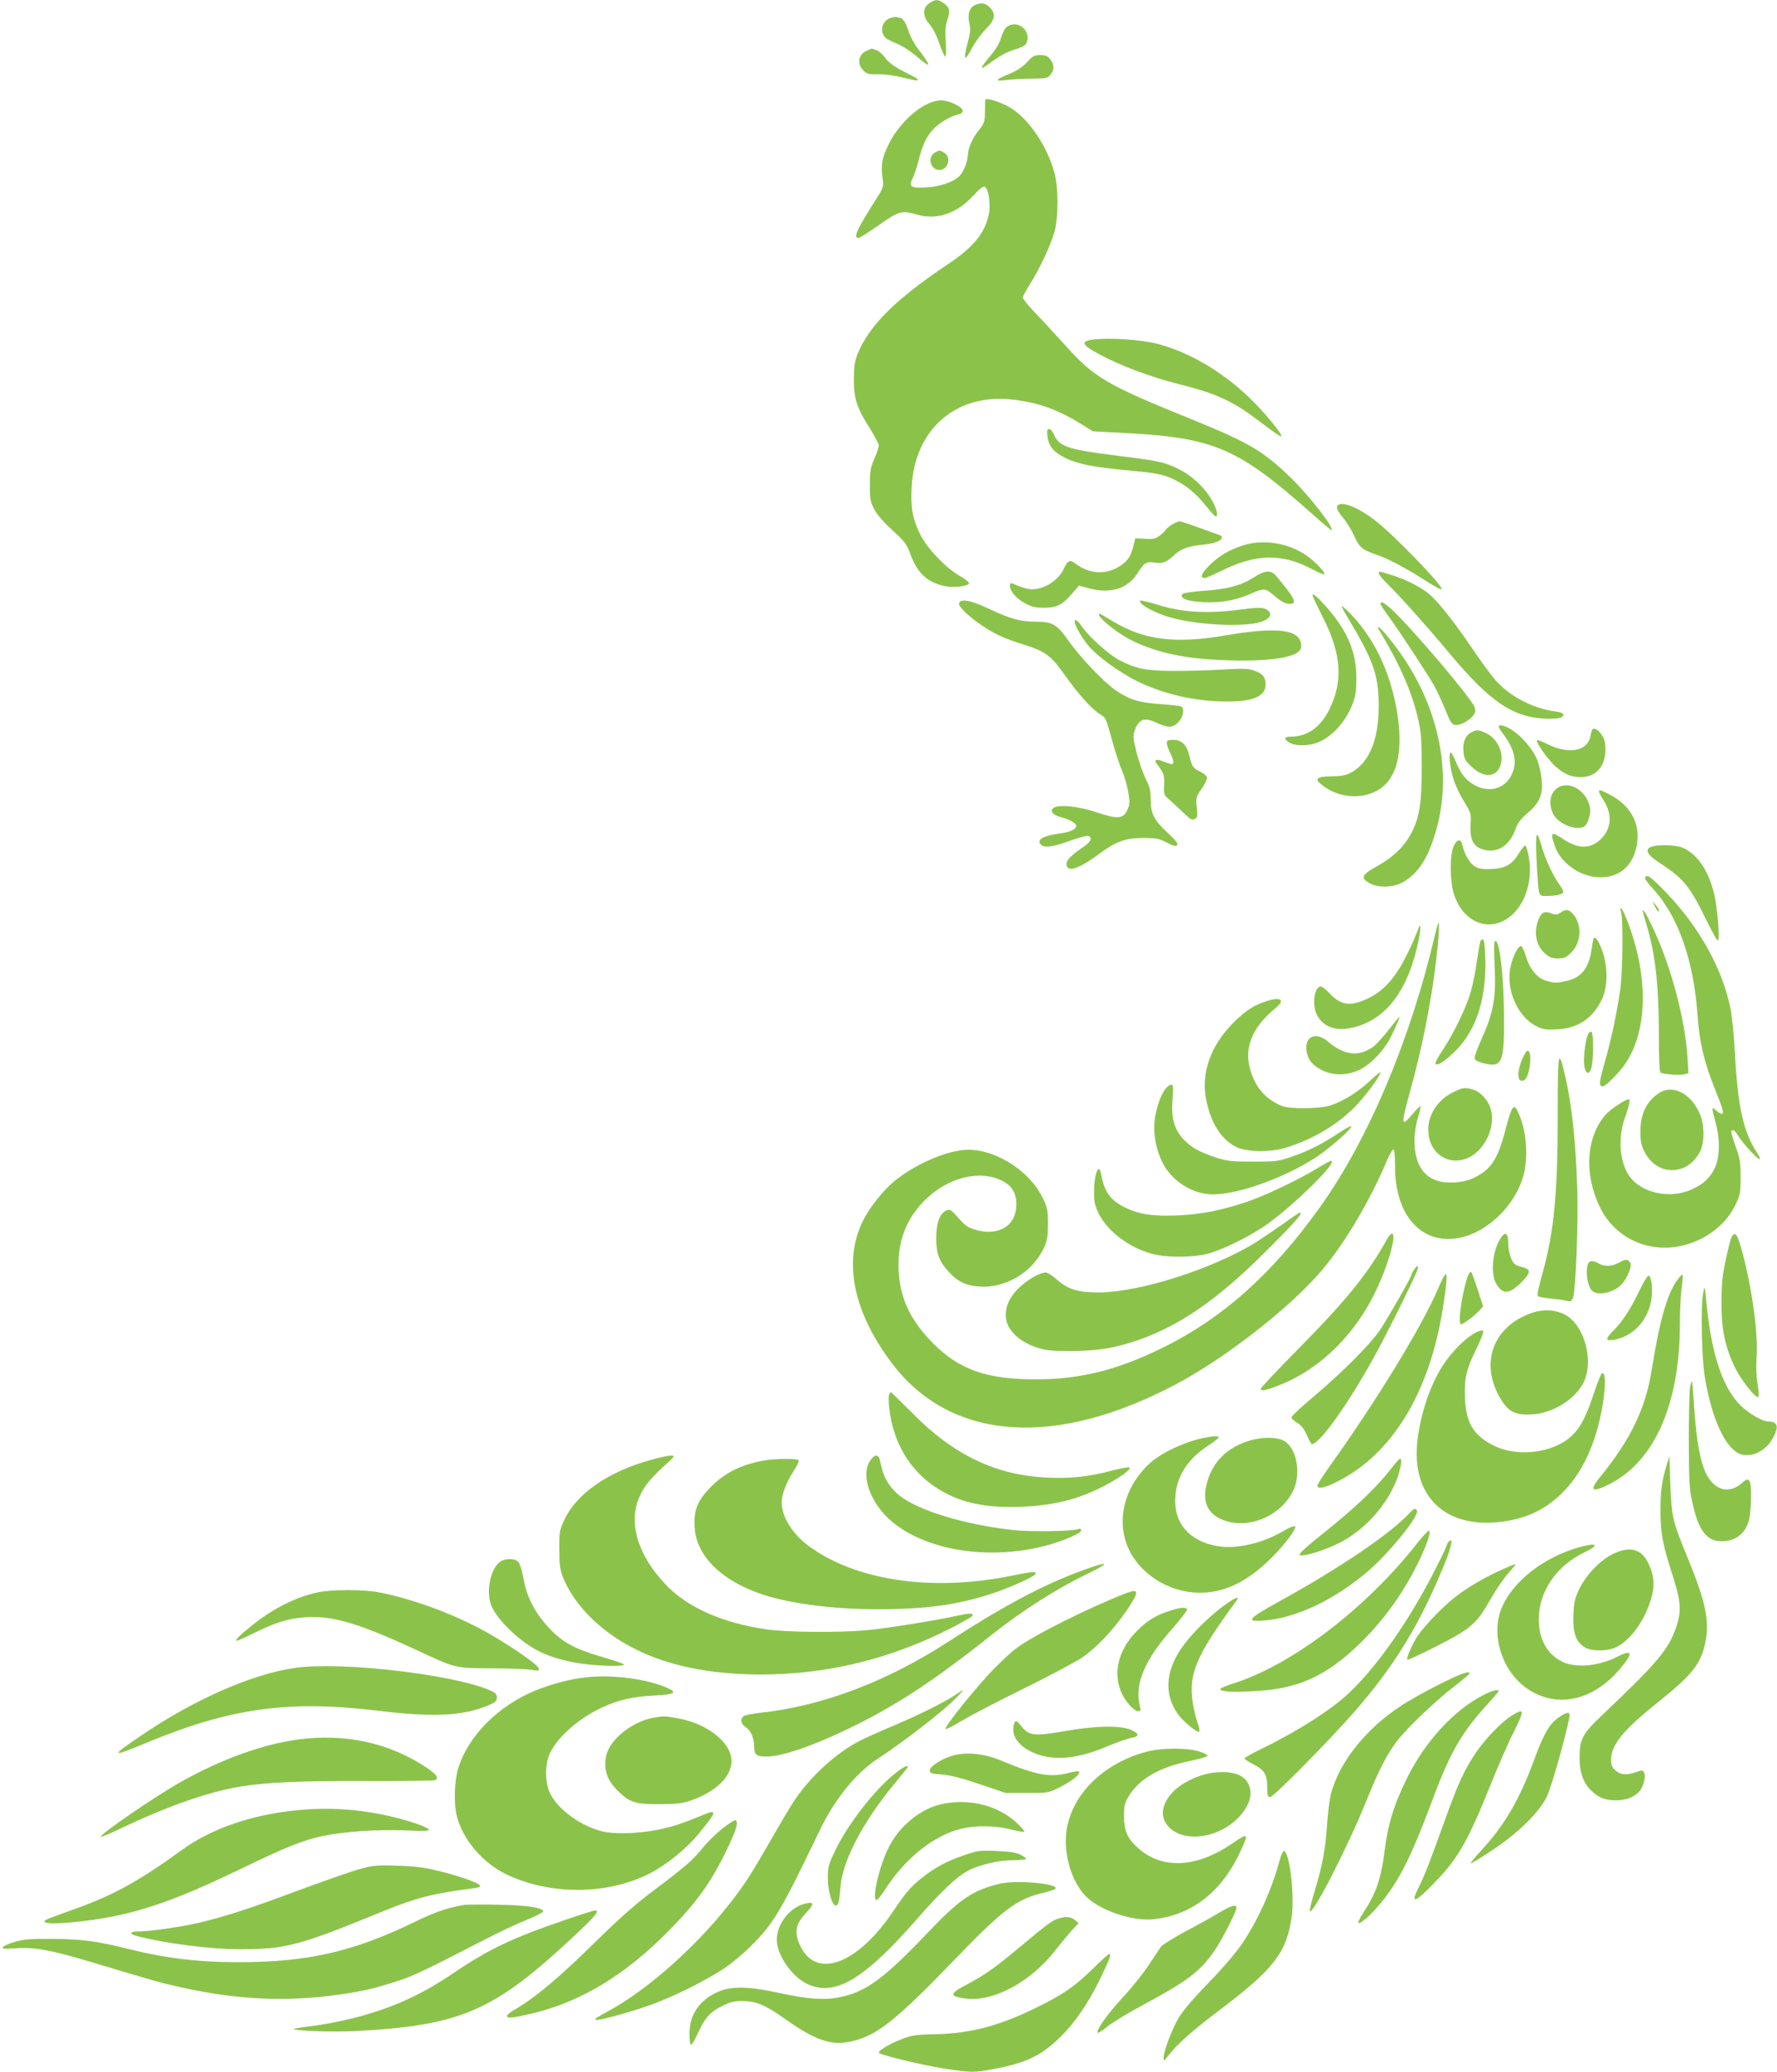 <?xml version="1.0" standalone="no"?>
<!DOCTYPE svg PUBLIC "-//W3C//DTD SVG 20010904//EN"
 "http://www.w3.org/TR/2001/REC-SVG-20010904/DTD/svg10.dtd">
<svg version="1.0" xmlns="http://www.w3.org/2000/svg"
 width="1098pt" height="1280pt" viewBox="0 0 1098 1280"
 preserveAspectRatio="xMidYMid meet">
<g transform="translate(0,1280) scale(0.1,-0.1)"
fill="#8bc34a" stroke="none">
<path d="M5755 12788 c-56 -30 -60 -82 -10 -140 21 -25 44 -71 60 -119 15 -44
31 -79 36 -79 5 0 6 38 3 88 -5 69 -3 100 10 140 19 57 14 78 -28 106 -29 19
-43 20 -71 4z"/>
<path d="M6023 12768 c-33 -16 -46 -56 -34 -110 9 -37 7 -60 -10 -123 -28
-109 -20 -120 26 -34 22 41 61 95 88 121 56 55 62 94 22 133 -25 26 -56 31
-92 13z"/>
<path d="M5493 12685 c-55 -24 -57 -106 -3 -131 14 -7 45 -21 70 -32 25 -11
72 -43 105 -71 93 -80 94 -66 4 52 -22 29 -46 76 -55 104 -15 51 -36 83 -54
83 -5 0 -14 2 -22 5 -7 2 -27 -2 -45 -10z"/>
<path d="M6222 12635 c-12 -9 -28 -38 -37 -69 -10 -35 -33 -73 -70 -116 -58
-69 -63 -87 -14 -51 78 58 118 80 172 96 33 9 61 24 67 35 40 74 -49 153 -118
105z"/>
<path d="M5354 12486 c-51 -22 -60 -81 -19 -122 21 -21 32 -24 92 -23 42 1
100 -7 152 -20 46 -12 86 -20 89 -17 7 8 8 7 -87 56 -59 31 -91 55 -110 81
-14 21 -39 43 -55 49 -16 5 -29 10 -30 10 -1 -1 -15 -7 -32 -14z"/>
<path d="M6346 12416 c-27 -29 -63 -53 -106 -71 -93 -38 -99 -49 -20 -39 36 4
107 8 158 8 86 1 95 3 113 25 25 30 24 62 -2 95 -16 20 -29 26 -61 26 -36 0
-47 -6 -82 -44z"/>
<path d="M6088 12183 c-1 -4 -2 -38 -2 -74 -1 -60 -4 -71 -34 -108 -43 -53
-71 -117 -72 -161 -1 -41 -29 -108 -56 -132 -39 -34 -116 -60 -195 -65 -101
-7 -117 3 -90 55 10 21 26 69 36 107 24 98 50 154 93 198 38 40 105 79 155 91
19 5 27 12 25 24 -4 24 -85 62 -133 62 -103 0 -252 -125 -324 -271 -43 -88
-49 -127 -37 -214 7 -49 6 -53 -50 -140 -110 -174 -133 -225 -100 -225 7 0 65
36 127 80 126 88 140 92 237 64 121 -35 247 8 347 119 35 38 59 57 69 54 23
-9 38 -103 27 -164 -23 -121 -92 -206 -251 -313 -328 -219 -492 -383 -562
-559 -17 -45 -22 -76 -22 -156 0 -119 18 -175 101 -304 29 -47 53 -93 53 -103
0 -10 -12 -47 -27 -81 -24 -54 -28 -75 -28 -162 0 -89 3 -105 27 -151 16 -31
60 -82 113 -130 76 -70 88 -86 110 -146 42 -117 104 -175 211 -198 56 -12 145
-2 151 17 2 6 -22 26 -54 44 -87 49 -202 169 -246 256 -48 98 -61 165 -54 293
18 362 279 585 631 541 163 -20 280 -64 434 -161 l54 -34 223 -12 c526 -29
679 -96 1120 -487 71 -64 131 -114 133 -112 16 16 -139 214 -254 326 -167 161
-258 215 -584 348 -563 228 -626 265 -816 477 -59 65 -140 153 -181 195 -40
42 -73 83 -73 91 0 7 21 47 47 88 62 99 127 240 149 320 24 87 24 270 0 360
-48 180 -177 361 -299 419 -68 32 -126 47 -129 34z"/>
<path d="M5772 11854 c-43 -30 -20 -104 32 -104 52 0 76 75 34 104 -12 9 -27
16 -33 16 -6 0 -21 -7 -33 -16z"/>
<path d="M6750 10702 c-75 -11 -65 -33 42 -90 134 -72 307 -137 482 -182 257
-65 344 -106 534 -252 57 -44 106 -77 109 -74 11 11 -108 155 -202 244 -166
159 -372 279 -563 328 -102 27 -309 40 -402 26z"/>
<path d="M6472 10106 c7 -62 39 -100 111 -135 79 -38 171 -56 382 -76 187 -17
226 -25 300 -62 69 -35 127 -84 188 -159 28 -35 54 -64 59 -64 18 0 6 50 -27
106 -47 79 -125 150 -209 190 -85 41 -113 47 -402 83 -282 36 -332 54 -364
132 -7 16 -19 29 -28 29 -11 0 -14 -9 -10 -44z"/>
<path d="M8273 9683 c-22 -9 -14 -34 27 -83 22 -26 53 -77 69 -113 32 -71 47
-83 149 -118 64 -22 183 -86 302 -163 47 -30 87 -51 88 -45 8 22 -306 346
-416 428 -96 73 -183 110 -219 94z"/>
<path d="M7243 9561 c-17 -11 -35 -26 -40 -33 -4 -8 -21 -24 -38 -37 -25 -19
-39 -22 -90 -19 l-60 3 -12 -48 c-15 -62 -34 -91 -81 -122 -88 -58 -193 -52
-280 16 -31 24 -46 16 -68 -32 -32 -73 -121 -130 -200 -129 -26 1 -61 11 -116
35 -14 5 -18 2 -18 -11 0 -35 37 -79 91 -109 44 -24 66 -29 119 -29 80 0 113
17 172 85 l45 52 66 -18 c126 -34 234 -1 292 89 46 72 56 79 108 71 50 -8 76
2 122 46 42 39 88 56 175 64 73 7 120 25 120 46 0 5 -6 11 -12 13 -7 2 -63 23
-125 45 -62 23 -118 41 -125 41 -7 0 -27 -9 -45 -19z"/>
<path d="M7679 9431 c-84 -27 -151 -67 -209 -126 -49 -50 -57 -75 -25 -75 7 0
53 20 102 44 207 104 372 109 551 15 41 -22 79 -38 84 -37 15 5 -59 84 -115
121 -113 75 -264 98 -388 58z"/>
<path d="M7750 9235 c-80 -51 -165 -74 -308 -84 -68 -5 -128 -13 -134 -19 -29
-29 42 -52 166 -52 96 0 172 16 260 55 73 32 85 32 132 -8 48 -42 76 -57 104
-57 48 0 31 35 -85 173 -32 37 -69 35 -135 -8z"/>
<path d="M8520 9257 c0 -7 27 -39 61 -72 76 -75 243 -262 379 -425 240 -287
382 -386 572 -398 87 -5 128 2 128 23 0 9 -16 16 -47 20 -148 20 -293 98 -383
206 -27 33 -90 119 -139 192 -111 163 -209 286 -264 331 -54 43 -143 88 -231
115 -80 25 -76 24 -76 8z"/>
<path d="M8110 9122 c0 -5 29 -66 64 -135 116 -228 127 -397 37 -575 -53 -105
-135 -162 -233 -162 -44 0 -49 -13 -12 -36 36 -24 127 -23 184 3 91 41 169
131 210 242 16 42 21 78 21 152 0 159 -52 286 -179 433 -60 68 -92 96 -92 78z"/>
<path d="M7045 9090 c-11 -18 65 -64 161 -96 139 -46 404 -68 549 -44 92 15
125 65 58 91 -20 7 -61 6 -155 -7 -195 -25 -351 -17 -496 28 -62 19 -115 32
-117 28z"/>
<path d="M5926 9075 c-11 -30 142 -153 256 -204 34 -16 101 -40 148 -54 127
-39 166 -68 251 -189 80 -114 165 -208 215 -239 38 -23 36 -20 79 -174 18 -66
45 -147 60 -180 14 -33 31 -92 37 -131 10 -63 9 -75 -8 -110 -26 -53 -59 -55
-196 -9 -106 35 -223 47 -256 26 -29 -18 -8 -46 42 -58 51 -13 96 -37 96 -53
0 -20 -33 -38 -82 -45 -118 -15 -164 -39 -138 -70 20 -24 71 -18 179 21 55 20
108 34 116 30 26 -10 16 -35 -26 -64 -76 -51 -109 -83 -109 -107 0 -57 73 -35
202 61 104 77 162 98 273 98 79 0 96 -3 144 -28 39 -20 56 -25 64 -17 9 9 -8
30 -60 79 -84 78 -103 117 -103 206 0 53 -6 77 -31 126 -16 33 -42 105 -56
161 -24 97 -24 102 -9 144 25 64 58 75 132 41 73 -33 99 -33 135 3 30 31 40
83 18 97 -6 4 -64 10 -129 15 -131 9 -187 26 -272 82 -73 49 -219 201 -294
307 -73 104 -100 120 -204 120 -96 0 -156 17 -288 79 -112 53 -174 65 -186 36z"/>
<path d="M8530 9070 c0 -6 25 -43 55 -84 64 -88 232 -343 278 -424 17 -31 48
-97 68 -147 32 -79 39 -90 63 -93 30 -4 90 30 112 63 11 16 12 29 5 48 -22 57
-379 478 -509 600 -50 46 -72 57 -72 37z"/>
<path d="M8290 9056 c0 -4 15 -34 34 -65 151 -250 187 -344 194 -500 10 -239
-49 -399 -172 -464 -31 -16 -60 -22 -121 -22 -97 -2 -108 -17 -44 -63 85 -63
206 -78 302 -38 139 57 190 219 153 475 -37 250 -136 465 -284 622 -34 35 -61
60 -62 55z"/>
<path d="M6790 9002 c0 -15 75 -80 139 -121 128 -82 305 -134 508 -151 316
-25 557 -3 595 54 17 25 8 65 -21 89 -52 43 -198 44 -441 2 -308 -53 -500 -29
-693 87 -86 52 -87 52 -87 40z"/>
<path d="M6640 8960 c0 -24 54 -115 93 -158 61 -66 184 -154 288 -207 164 -81
355 -126 548 -128 174 -2 251 31 251 106 0 44 -16 64 -65 83 -41 15 -64 16
-208 8 -89 -5 -227 -9 -307 -8 -162 1 -223 14 -325 67 -65 35 -186 143 -230
207 -27 39 -45 51 -45 30z"/>
<path d="M8530 8894 c125 -210 193 -366 233 -538 18 -77 21 -122 22 -286 0
-228 -13 -313 -61 -409 -43 -86 -112 -154 -216 -212 -94 -52 -103 -71 -48
-103 54 -32 151 -29 211 6 95 56 154 149 203 320 111 386 -1 836 -297 1193
-58 71 -80 84 -47 29z"/>
<path d="M9260 8312 c0 -4 12 -24 26 -43 76 -101 92 -180 52 -259 -44 -85
-141 -109 -231 -57 -53 31 -81 68 -113 146 -13 31 -27 55 -31 53 -13 -5 -4
-93 17 -162 11 -36 40 -99 66 -140 43 -71 45 -78 41 -135 -7 -104 17 -149 88
-165 80 -18 152 28 186 121 17 46 33 69 77 106 75 64 97 114 88 205 -3 37 -15
92 -27 122 -23 63 -94 147 -158 188 -43 27 -81 36 -81 20z"/>
<path d="M9836 8288 c-2 -7 -7 -25 -10 -39 -20 -91 -136 -110 -267 -44 -28 14
-55 25 -61 23 -15 -5 68 -123 115 -164 55 -47 95 -64 155 -64 93 0 152 66 152
171 0 42 -6 65 -23 90 -24 36 -54 49 -61 27z"/>
<path d="M9089 8275 c-36 -19 -53 -65 -46 -122 4 -40 12 -54 50 -89 78 -75
159 -66 181 18 19 75 -27 164 -101 194 -40 17 -51 17 -84 -1z"/>
<path d="M7210 8210 c0 -12 9 -38 20 -60 22 -43 26 -70 10 -70 -5 0 -28 7 -50
16 -42 17 -61 13 -45 -10 48 -65 50 -71 48 -133 -3 -60 -1 -64 30 -90 17 -16
56 -51 86 -80 45 -44 57 -51 73 -42 17 9 19 18 13 72 -7 60 -5 64 30 115 20
29 35 61 33 70 -2 9 -19 24 -39 34 -46 21 -54 33 -69 95 -16 71 -47 103 -100
103 -34 0 -40 -3 -40 -20z"/>
<path d="M9609 7921 c-34 -35 -39 -91 -13 -147 31 -65 154 -112 198 -75 21 18
38 84 30 118 -27 113 -147 171 -215 104z"/>
<path d="M9880 7910 c0 -5 13 -30 30 -56 56 -89 46 -180 -26 -244 -62 -54
-133 -53 -220 4 -80 53 -87 48 -58 -37 35 -103 145 -185 261 -195 119 -9 206
51 239 164 42 146 -18 274 -165 349 -56 28 -61 29 -61 15z"/>
<path d="M9494 7495 c4 -88 10 -176 14 -195 8 -34 10 -35 53 -34 56 0 99 11
99 25 0 6 -14 31 -31 55 -39 57 -82 152 -104 229 -31 109 -38 91 -31 -80z"/>
<path d="M8982 7573 c-25 -55 -23 -218 2 -297 64 -195 252 -247 379 -107 73
81 105 209 84 335 -7 38 -16 71 -22 73 -5 1 -23 -19 -38 -45 -42 -71 -85 -96
-171 -100 -58 -2 -77 1 -104 17 -32 20 -65 78 -77 134 -8 38 -33 34 -53 -10z"/>
<path d="M10202 7569 c-41 -16 -24 -49 48 -96 150 -97 189 -143 288 -345 37
-76 71 -138 76 -138 15 0 -2 209 -24 295 -37 145 -104 241 -196 280 -40 17
-155 19 -192 4z"/>
<path d="M10165 7380 c-4 -6 18 -38 49 -70 155 -169 251 -440 275 -781 12
-168 40 -286 104 -447 53 -132 62 -162 45 -162 -6 0 -22 10 -35 22 -28 26 -28
18 -3 -74 30 -107 27 -219 -6 -286 -30 -60 -69 -96 -139 -128 -136 -63 -314
-24 -389 84 -59 86 -70 237 -25 360 26 71 34 112 23 112 -21 0 -113 -62 -142
-94 -121 -138 -136 -366 -37 -571 100 -208 335 -302 559 -225 126 43 228 131
280 239 29 61 31 74 31 171 0 92 -4 116 -32 192 -17 48 -28 89 -25 92 11 12
21 5 43 -31 27 -45 118 -143 131 -143 6 0 0 15 -11 33 -89 134 -123 285 -141
623 -5 99 -17 217 -25 263 -48 251 -194 515 -405 733 -92 95 -112 109 -125 88z"/>
<path d="M10225 7203 c15 -32 25 -42 25 -24 0 5 -9 19 -20 32 l-21 24 16 -32z"/>
<path d="M10018 7158 c12 -55 8 -378 -7 -473 -22 -152 -59 -324 -97 -452 -34
-120 -36 -143 -10 -143 17 0 100 83 137 137 127 185 145 479 48 788 -41 131
-91 231 -71 143z"/>
<path d="M10165 7118 c62 -197 85 -389 85 -715 0 -141 4 -224 10 -228 18 -11
117 -18 146 -11 l27 7 -6 97 c-14 234 -102 564 -212 797 -61 129 -80 149 -50
53z"/>
<path d="M9642 7163 c-20 -14 -29 -15 -56 -5 -45 16 -61 8 -80 -39 -31 -76
-15 -161 40 -208 28 -25 44 -31 81 -31 39 0 50 5 83 38 60 59 66 169 13 232
-28 34 -47 37 -81 13z"/>
<path d="M8866 7023 c-151 -645 -411 -1261 -709 -1678 -296 -415 -606 -691
-982 -874 -276 -135 -501 -190 -773 -191 -304 0 -470 58 -633 219 -141 141
-206 276 -216 446 -10 179 42 322 161 441 142 141 338 191 477 121 62 -31 89
-76 89 -147 0 -131 -109 -198 -253 -156 -46 13 -64 26 -105 73 -46 52 -52 56
-75 46 -41 -19 -62 -77 -62 -173 0 -97 20 -146 84 -213 53 -56 104 -79 186
-84 160 -10 325 89 394 237 22 47 26 69 26 150 0 88 -3 101 -34 164 -85 174
-311 309 -486 293 -126 -12 -307 -93 -428 -192 -70 -57 -157 -167 -196 -248
-122 -250 -59 -560 179 -876 365 -484 1012 -530 1768 -125 291 156 672 451
869 674 147 165 310 435 426 708 14 34 31 62 37 62 6 0 10 -41 10 -108 0 -295
159 -477 385 -440 180 29 360 201 410 393 28 110 17 263 -27 368 -35 82 -43
72 -94 -121 -34 -127 -73 -196 -137 -239 -62 -41 -115 -57 -197 -57 -143 -1
-220 90 -220 259 0 45 8 98 21 140 11 37 18 69 16 72 -3 2 -24 -19 -47 -46
-74 -88 -76 -76 -16 142 59 217 91 363 132 605 30 181 55 432 42 432 -2 0 -12
-35 -22 -77z"/>
<path d="M8764 7064 c-31 -84 -90 -206 -129 -264 -54 -81 -110 -133 -180 -166
-109 -52 -169 -45 -237 28 -31 32 -53 48 -63 44 -36 -13 -47 -114 -19 -172 35
-73 111 -104 209 -84 213 42 356 227 420 540 15 76 15 118 -1 74z"/>
<path d="M9847 7003 c-3 -4 -8 -33 -12 -63 -16 -118 -63 -179 -155 -199 -63
-14 -75 -14 -122 0 -58 15 -105 71 -129 151 -12 40 -26 67 -33 65 -21 -7 -55
-80 -65 -142 -24 -138 51 -300 165 -355 39 -19 57 -22 127 -18 129 7 220 69
276 187 35 76 37 195 3 293 -22 64 -45 98 -55 81z"/>
<path d="M9146 6983 c-3 -10 -12 -66 -21 -124 -8 -58 -24 -139 -36 -180 -25
-93 -100 -250 -167 -353 -29 -43 -52 -84 -52 -91 0 -26 44 -1 112 63 135 127
201 321 196 569 -2 85 -7 128 -15 130 -6 2 -14 -4 -17 -14z"/>
<path d="M9235 6839 c10 -209 -6 -293 -87 -472 -22 -48 -38 -95 -36 -105 2
-11 20 -21 57 -30 114 -28 127 3 124 308 -2 232 -26 440 -51 448 -11 3 -12
-24 -7 -149z"/>
<path d="M7825 6616 c-78 -25 -131 -60 -207 -136 -139 -141 -198 -311 -165
-473 29 -144 91 -242 182 -290 62 -33 211 -36 307 -7 164 50 311 135 426 249
62 62 162 196 162 217 0 5 -29 -18 -64 -51 -74 -70 -169 -129 -246 -153 -70
-22 -249 -23 -300 -3 -100 41 -164 115 -195 225 -39 135 12 260 154 377 65 53
39 74 -54 45z"/>
<path d="M8582 6441 c-34 -44 -77 -91 -94 -104 -90 -67 -181 -57 -282 29 -74
63 -145 34 -133 -55 7 -55 33 -88 91 -119 73 -38 160 -37 238 1 71 35 153 122
195 208 33 67 55 119 49 119 -1 0 -30 -36 -64 -79z"/>
<path d="M9811 6408 c-16 -38 -29 -150 -22 -192 8 -48 27 -57 42 -19 16 41 17
225 2 230 -7 3 -17 -6 -22 -19z"/>
<path d="M9408 6263 c-38 -86 -34 -153 8 -136 36 14 57 183 22 183 -5 0 -18
-21 -30 -47z"/>
<path d="M9625 5903 c0 -461 -22 -700 -86 -938 -38 -141 -43 -165 -35 -172 4
-4 39 -10 79 -14 40 -4 84 -10 99 -14 24 -6 29 -3 38 20 16 43 33 464 26 670
-10 304 -34 524 -76 704 -41 174 -45 152 -45 -256z"/>
<path d="M7201 6074 c-32 -41 -62 -133 -68 -209 -6 -76 12 -168 48 -242 52
-107 166 -187 285 -199 146 -15 456 91 668 229 84 56 226 180 215 191 -3 3
-34 -14 -70 -38 -106 -70 -189 -113 -289 -148 -91 -31 -101 -33 -245 -33 -130
0 -160 3 -225 23 -106 34 -160 64 -207 115 -59 64 -77 131 -68 248 6 76 5 89
-8 89 -9 0 -25 -12 -36 -26z"/>
<path d="M8990 6059 c-100 -45 -164 -136 -165 -235 -1 -146 126 -234 252 -173
102 49 168 199 133 303 -17 53 -65 104 -108 116 -50 14 -60 13 -112 -11z"/>
<path d="M10255 6051 c-79 -49 -120 -132 -119 -241 0 -61 5 -85 27 -127 76
-148 261 -148 340 1 31 58 30 171 -2 241 -54 121 -164 177 -246 126z"/>
<path d="M8140 5584 c-121 -74 -327 -171 -440 -209 -157 -52 -270 -74 -415
-82 -156 -7 -245 5 -332 48 -90 43 -130 98 -148 202 -14 83 -45 9 -45 -109 0
-59 5 -81 30 -132 56 -110 189 -210 330 -247 84 -23 242 -23 335 -1 91 22 269
109 373 183 179 128 448 396 395 392 -5 0 -42 -20 -83 -45z"/>
<path d="M7926 5239 c-55 -39 -129 -89 -165 -112 -268 -165 -712 -307 -966
-310 -131 -1 -196 18 -263 78 -27 25 -60 45 -71 45 -37 0 -122 -50 -172 -102
-62 -63 -86 -134 -69 -200 18 -67 88 -128 180 -159 65 -21 93 -24 215 -24 153
1 247 14 370 52 281 87 528 254 841 568 176 175 228 235 207 235 -5 0 -53 -32
-107 -71z"/>
<path d="M8572 5149 c-118 -214 -250 -377 -549 -680 -128 -129 -233 -241 -233
-248 0 -17 42 -7 132 30 243 100 457 314 582 581 79 167 128 348 96 348 -6 0
-19 -14 -28 -31z"/>
<path d="M9270 5148 c-49 -79 -61 -216 -25 -277 41 -69 80 -67 157 10 60 60
59 79 -1 94 -38 9 -47 16 -63 50 -9 22 -18 59 -18 82 0 79 -18 93 -50 41z"/>
<path d="M10700 5160 c-6 -11 -23 -76 -37 -143 -21 -97 -26 -150 -26 -262 -1
-167 22 -274 83 -402 39 -79 131 -195 145 -181 4 4 2 39 -5 79 -8 46 -10 107
-6 168 11 149 -33 456 -97 678 -23 81 -38 98 -57 63z"/>
<path d="M10000 4999 c-41 -22 -85 -24 -120 -4 -46 26 -67 19 -73 -22 -8 -50
6 -119 28 -143 23 -25 76 -26 131 -1 48 22 76 55 100 116 13 36 14 48 4 60
-16 19 -27 18 -70 -6z"/>
<path d="M8736 4955 c-9 -13 -16 -28 -16 -32 0 -13 -146 -268 -193 -338 -58
-86 -228 -257 -399 -402 -82 -68 -148 -130 -148 -137 0 -8 16 -23 36 -35 25
-15 42 -37 59 -76 14 -30 27 -55 31 -55 48 0 226 250 391 550 69 126 212 411
254 508 20 46 11 57 -15 17z"/>
<path d="M9072 4923 c-35 -87 -67 -303 -45 -303 14 0 83 51 113 84 l24 27 -33
102 c-18 56 -37 106 -41 110 -4 4 -12 -5 -18 -20z"/>
<path d="M8885 4838 c-99 -231 -380 -691 -665 -1089 -44 -61 -80 -118 -80
-125 0 -24 46 -15 126 26 335 169 564 544 648 1060 23 142 30 220 19 220 -5 0
-27 -41 -48 -92z"/>
<path d="M10362 4891 c-61 -84 -109 -254 -156 -552 -38 -240 -131 -432 -322
-666 -68 -84 -45 -95 69 -36 275 145 427 497 427 988 0 79 5 178 11 220 6 42
8 79 5 82 -2 3 -18 -14 -34 -36z"/>
<path d="M10130 4828 c-56 -116 -105 -191 -158 -244 -54 -54 -55 -69 -1 -60
122 20 218 126 234 260 8 64 -2 136 -19 136 -7 0 -32 -42 -56 -92z"/>
<path d="M10524 4815 c-16 -86 -10 -398 10 -520 40 -246 119 -425 207 -471 68
-35 166 7 213 92 40 72 31 104 -29 104 -34 0 -110 43 -164 93 -112 105 -184
312 -215 622 -12 125 -13 128 -22 80z"/>
<path d="M9470 4692 c-244 -81 -330 -312 -198 -532 48 -80 92 -102 189 -97
137 6 281 99 329 209 57 134 -3 343 -117 406 -58 32 -134 37 -203 14z"/>
<path d="M9120 4570 c-52 -27 -122 -92 -176 -163 -92 -121 -161 -309 -185
-499 -42 -346 166 -551 516 -508 162 20 285 81 391 192 83 88 143 194 187 326
57 170 84 413 46 400 -6 -2 -28 -56 -49 -120 -57 -174 -101 -247 -179 -299
-118 -78 -305 -92 -431 -33 -133 63 -182 141 -188 300 -5 121 8 177 75 312 26
53 42 97 37 102 -5 5 -25 0 -44 -10z"/>
<path d="M10443 4234 c-4 -22 -8 -169 -8 -329 1 -257 3 -301 22 -386 37 -171
88 -239 180 -239 90 0 153 51 172 140 6 28 11 91 11 141 0 100 -12 119 -53 82
-78 -72 -167 -53 -221 47 -38 70 -63 204 -77 405 -6 94 -12 172 -14 174 -2 1
-7 -14 -12 -35z"/>
<path d="M5493 4184 c-3 -8 -3 -42 1 -76 22 -211 122 -384 285 -493 143 -95
300 -131 531 -122 221 9 381 53 555 152 83 48 123 80 113 91 -4 3 -51 -5 -105
-19 -150 -39 -250 -50 -397 -44 -319 13 -582 138 -838 398 -71 71 -130 129
-133 129 -3 0 -8 -7 -12 -16z"/>
<path d="M7441 3919 c-122 -24 -273 -96 -343 -163 -181 -173 -213 -422 -78
-600 84 -111 222 -184 365 -193 164 -10 315 59 471 214 83 83 158 183 146 195
-5 5 -39 -9 -78 -32 -126 -74 -288 -110 -401 -90 -175 30 -271 142 -261 303 8
129 77 236 204 318 35 23 64 46 64 50 0 11 -29 10 -89 -2z"/>
<path d="M7733 3905 c-136 -37 -226 -118 -268 -240 -46 -136 -7 -225 114 -261
155 -47 345 42 414 194 49 107 16 265 -63 304 -42 22 -124 22 -197 3z"/>
<path d="M4027 3784 c-266 -72 -463 -208 -539 -370 -31 -66 -33 -74 -32 -184
0 -94 4 -125 22 -171 33 -84 96 -176 172 -250 239 -235 589 -352 1055 -352
414 1 805 97 1188 295 64 34 117 64 117 69 0 17 -18 16 -100 -2 -139 -30 -436
-78 -560 -89 -170 -15 -487 -12 -610 5 -278 40 -496 137 -632 283 -158 169
-220 355 -169 505 27 78 67 132 158 216 75 67 77 71 48 70 -16 0 -70 -11 -118
-25z"/>
<path d="M5381 3784 c-48 -62 -33 -174 39 -282 166 -248 619 -358 1035 -251
110 28 225 77 225 96 0 10 -5 13 -17 8 -37 -14 -303 -18 -410 -5 -298 34 -579
120 -695 212 -23 17 -54 52 -70 77 -26 42 -34 65 -52 144 -8 34 -29 35 -55 1z"/>
<path d="M8583 3713 c-91 -114 -212 -228 -408 -385 -94 -74 -151 -126 -145
-132 14 -14 137 21 236 69 162 78 307 238 369 408 14 41 25 87 23 102 -3 27
-7 23 -75 -62z"/>
<path d="M10298 3750 c-30 -100 -38 -160 -38 -280 0 -138 12 -205 74 -398 53
-165 57 -222 23 -323 -47 -137 -116 -219 -448 -534 -132 -124 -149 -156 -149
-275 0 -85 22 -149 67 -195 46 -47 88 -65 156 -65 64 0 112 18 146 54 26 28
43 95 29 119 -7 14 -13 14 -49 1 -59 -20 -94 -18 -126 10 -23 20 -28 32 -28
68 1 93 77 185 301 363 208 167 258 233 284 375 22 123 -3 241 -107 495 -100
243 -104 263 -112 465 l-6 175 -17 -55z"/>
<path d="M4728 3780 c-149 -25 -257 -80 -345 -174 -76 -81 -97 -137 -91 -240
11 -169 148 -313 383 -402 172 -65 455 -104 750 -104 292 0 492 27 702 96 113
37 273 109 273 124 0 15 -23 13 -155 -14 -491 -99 -964 -28 -1252 188 -99 74
-163 179 -163 266 0 48 30 127 71 189 22 33 38 65 34 71 -7 12 -137 11 -207 0z"/>
<path d="M8709 3454 c-116 -127 -434 -342 -818 -553 -175 -97 -193 -118 -96
-112 207 12 453 128 667 314 133 117 311 339 293 367 -10 16 -19 12 -46 -16z"/>
<path d="M8757 3268 c-314 -400 -767 -747 -1129 -864 -49 -15 -88 -32 -88 -36
0 -16 57 -21 189 -15 283 11 459 88 670 292 155 150 283 330 377 530 47 101
66 162 54 170 -5 3 -37 -32 -73 -77z"/>
<path d="M8953 3279 c-7 -7 -13 -17 -13 -22 0 -5 -27 -63 -61 -130 -160 -320
-362 -611 -539 -780 -110 -106 -324 -242 -555 -354 -52 -25 -95 -50 -95 -54 0
-5 22 -20 49 -34 73 -36 91 -65 91 -141 0 -54 3 -64 18 -64 20 -1 351 334 514
519 254 289 413 549 567 929 41 101 51 159 24 131z"/>
<path d="M9765 3245 c-226 -61 -423 -216 -489 -384 -67 -170 12 -398 172 -499
182 -116 404 -63 568 137 78 93 70 115 -25 67 -113 -58 -253 -70 -336 -31 -95
46 -147 139 -147 263 0 170 107 328 279 412 97 46 86 64 -22 35z"/>
<path d="M9963 3200 c-79 -40 -164 -130 -206 -217 -27 -58 -32 -81 -35 -160
-5 -109 16 -165 70 -198 44 -26 138 -26 193 0 89 43 175 161 215 293 27 87 22
150 -16 228 -42 88 -116 106 -221 54z"/>
<path d="M3091 3154 c-63 -44 -91 -194 -52 -279 41 -89 176 -217 292 -275 75
-38 181 -67 294 -80 119 -13 242 -13 229 0 -6 6 -66 26 -135 46 -169 49 -243
89 -327 179 -87 93 -138 191 -157 304 -9 47 -23 93 -32 103 -20 23 -80 24
-112 2z"/>
<path d="M6675 3095 c-241 -90 -480 -218 -810 -432 -381 -248 -782 -401 -1164
-442 -51 -6 -99 -15 -107 -22 -22 -18 -16 -47 12 -66 33 -21 54 -69 54 -121 0
-51 14 -62 76 -62 93 0 274 61 502 170 292 140 527 294 887 580 190 151 403
287 599 381 149 73 126 79 -49 14z"/>
<path d="M9276 3103 c-98 -44 -210 -109 -284 -167 -72 -55 -188 -176 -232
-240 -33 -50 -73 -140 -64 -148 2 -3 82 34 177 82 215 109 251 140 335 289 35
61 86 136 114 166 27 30 46 55 42 54 -5 0 -44 -16 -88 -36z"/>
<path d="M1962 2964 c-135 -29 -278 -101 -405 -204 -76 -61 -103 -87 -96 -95
3 -2 56 22 119 53 138 69 238 95 361 94 144 -1 310 -54 624 -200 257 -119 241
-115 470 -117 110 0 222 -5 249 -9 44 -8 48 -7 44 10 -4 24 -222 171 -365 246
-195 102 -428 185 -624 223 -99 18 -290 18 -377 -1z"/>
<path d="M6955 2958 c-238 -93 -572 -261 -677 -340 -44 -34 -124 -110 -178
-170 -119 -132 -263 -314 -258 -327 1 -5 44 15 93 46 50 30 221 120 382 199
161 79 326 167 367 194 90 61 191 167 275 289 83 121 82 143 -4 109z"/>
<path d="M7550 2873 c-96 -73 -198 -177 -251 -255 -101 -148 -106 -294 -14
-415 34 -43 112 -106 124 -99 5 4 2 25 -9 53 -10 27 -23 83 -30 126 -27 179
22 293 269 628 27 37 -12 20 -89 -38z"/>
<path d="M7230 2851 c-88 -28 -140 -60 -202 -122 -145 -144 -164 -330 -48
-462 17 -20 41 -37 52 -37 17 0 19 4 11 33 -34 134 29 284 205 482 51 58 90
110 87 115 -9 14 -42 12 -105 -9z"/>
<path d="M1833 2499 c-265 -34 -633 -195 -965 -422 -189 -128 -185 -134 34
-43 516 215 880 266 1426 200 354 -43 535 -34 695 35 39 17 47 25 47 46 0 21
-8 29 -44 45 -227 97 -907 177 -1193 139z"/>
<path d="M8893 2396 c-82 -41 -190 -101 -240 -135 -213 -140 -374 -342 -428
-536 -9 -33 -20 -121 -25 -196 -11 -156 -28 -247 -76 -408 -19 -62 -33 -119
-31 -125 13 -36 232 390 347 674 81 200 131 297 194 378 60 79 243 253 354
337 50 39 91 73 92 78 1 19 -51 1 -187 -67z"/>
<path d="M3623 2440 c-94 -10 -207 -39 -308 -79 -235 -95 -422 -282 -484 -485
-23 -76 -28 -209 -10 -286 34 -147 158 -296 309 -368 271 -130 630 -127 890 9
100 52 221 150 296 241 109 131 117 155 42 123 -144 -59 -195 -76 -288 -96
-132 -27 -292 -30 -368 -6 -134 41 -262 140 -305 234 -31 69 -30 180 2 246 50
102 182 217 323 281 104 48 186 66 321 73 138 7 151 21 51 59 -130 48 -316 70
-471 54z"/>
<path d="M5900 2329 c-68 -46 -243 -132 -402 -198 -79 -33 -174 -76 -211 -97
-140 -79 -287 -217 -381 -359 -19 -27 -83 -136 -144 -242 -130 -226 -169 -286
-270 -412 -204 -256 -491 -509 -722 -637 -99 -55 -95 -52 -88 -60 10 -9 242
55 362 101 136 51 322 145 431 217 44 29 118 91 165 138 141 140 185 215 423
710 93 195 224 357 361 447 176 116 410 298 491 382 21 23 37 41 35 41 -3 0
-25 -14 -50 -31z"/>
<path d="M9162 2328 c-176 -90 -356 -285 -464 -503 -84 -168 -122 -291 -143
-460 -21 -169 -53 -262 -133 -382 -19 -29 -32 -56 -29 -60 11 -10 76 46 137
120 116 140 192 292 324 647 108 289 180 412 337 583 38 42 69 78 69 81 0 14
-42 4 -98 -26z"/>
<path d="M9339 2202 c-63 -40 -162 -143 -218 -226 -74 -109 -112 -193 -194
-421 -86 -241 -127 -346 -162 -415 -52 -103 -22 -94 96 28 150 154 209 258
355 622 43 107 104 246 136 309 70 140 69 154 -13 103z"/>
<path d="M9645 2201 c-67 -40 -103 -100 -169 -280 -87 -236 -182 -398 -321
-548 -42 -46 -72 -83 -67 -83 5 0 65 37 133 82 159 105 290 233 337 331 28 56
119 379 139 490 6 33 -9 35 -52 8z"/>
<path d="M4038 2190 c-71 -12 -151 -53 -209 -107 -62 -58 -89 -111 -89 -178 0
-67 27 -120 87 -176 68 -64 104 -74 253 -73 102 1 137 5 190 23 153 54 250
147 250 243 0 113 -147 231 -330 264 -83 15 -86 15 -152 4z"/>
<path d="M6264 2145 c-16 -64 27 -127 112 -167 124 -58 277 -46 470 37 56 23
120 46 143 50 55 9 52 29 -6 52 -70 27 -221 23 -411 -11 -179 -31 -214 -27
-259 29 -33 42 -41 43 -49 10z"/>
<path d="M1838 2055 c-218 -30 -472 -122 -718 -260 -161 -90 -509 -329 -497
-341 2 -3 62 23 133 57 281 133 529 220 724 253 160 27 387 37 802 35 218 -1
401 2 407 5 23 15 9 36 -51 76 -233 156 -505 215 -800 175z"/>
<path d="M7085 1980 c-267 -70 -463 -264 -495 -488 -21 -150 36 -331 131 -416
89 -81 283 -144 404 -131 242 25 429 173 545 431 47 104 44 105 -67 30 -217
-145 -427 -152 -572 -20 -65 58 -85 105 -86 194 0 64 4 82 27 121 65 110 188
182 377 221 62 13 112 28 112 33 0 6 -23 18 -53 27 -74 23 -231 23 -323 -2z"/>
<path d="M5886 1956 c-68 -20 -141 -67 -141 -91 0 -18 9 -21 75 -26 53 -4 123
-22 235 -60 l160 -54 131 0 c130 0 130 0 205 37 74 37 129 82 116 95 -4 4 -31
1 -60 -7 -119 -31 -197 -17 -421 75 -104 44 -215 55 -300 31z"/>
<path d="M5525 1841 c-122 -99 -279 -300 -357 -457 -49 -100 -52 -110 -53
-182 0 -83 26 -172 50 -172 15 0 21 26 29 120 12 156 139 398 330 629 47 57
86 105 86 107 0 15 -34 -3 -85 -45z"/>
<path d="M7486 1849 c-86 -13 -188 -63 -240 -119 -78 -83 -81 -170 -9 -229 99
-81 293 -50 410 67 80 81 101 162 58 228 -32 49 -114 69 -219 53z"/>
<path d="M5830 1659 c-137 -26 -273 -136 -341 -274 -57 -116 -102 -312 -74
-321 6 -2 32 30 58 71 125 192 301 330 469 370 89 21 210 19 303 -5 43 -11 81
-17 84 -14 3 3 -18 28 -47 55 -115 106 -285 150 -452 118z"/>
<path d="M1840 1619 c-284 -27 -533 -113 -715 -245 -264 -192 -427 -282 -670
-368 -178 -64 -185 -67 -179 -77 13 -22 256 -1 439 37 227 48 436 127 791 299
254 123 365 168 486 194 131 28 343 42 516 35 95 -5 142 -4 142 3 0 16 -122
58 -251 87 -189 42 -368 53 -559 35z"/>
<path d="M4463 1505 c-38 -31 -93 -84 -121 -119 -59 -74 -106 -115 -307 -266
-103 -77 -210 -171 -340 -299 -236 -233 -387 -360 -518 -436 -26 -15 -46 -32
-44 -39 5 -14 38 -10 145 15 334 77 636 270 935 598 117 128 194 243 273 405
63 130 80 185 58 193 -6 2 -42 -22 -81 -52z"/>
<path d="M5955 1340 c-107 -37 -178 -75 -260 -140 -66 -53 -97 -88 -173 -201
-226 -338 -486 -430 -582 -208 -33 78 -22 127 41 194 54 57 50 72 -13 55 -92
-26 -168 -126 -168 -222 0 -91 88 -221 181 -269 171 -87 351 17 680 392 151
173 247 264 317 302 71 39 191 67 284 67 43 0 78 4 78 8 0 5 -17 17 -37 27
-28 13 -68 19 -148 22 -102 4 -116 2 -200 -27z"/>
<path d="M7905 1303 c-46 -172 -130 -359 -227 -504 -39 -58 -117 -150 -208
-244 -96 -98 -161 -175 -188 -220 -42 -72 -92 -206 -92 -247 0 -21 2 -20 27
12 54 72 153 160 329 292 325 246 404 349 435 567 19 131 -12 397 -47 408 -6
2 -19 -26 -29 -64z"/>
<path d="M2225 1256 c-49 -13 -223 -74 -385 -134 -317 -119 -504 -178 -670
-211 -120 -23 -255 -41 -317 -41 -53 0 -56 -16 -5 -29 171 -45 454 -81 633
-81 286 0 366 21 894 238 194 79 310 109 548 138 31 3 47 10 44 17 -5 16 -139
63 -267 93 -76 19 -143 27 -245 30 -125 4 -150 2 -230 -20z"/>
<path d="M6184 1166 c-170 -39 -252 -94 -447 -299 -274 -288 -383 -369 -547
-403 -96 -20 -198 -13 -385 28 -176 38 -277 40 -356 10 -122 -48 -189 -142
-189 -264 0 -38 4 -68 10 -68 5 0 25 33 43 73 44 95 75 130 149 166 49 25 74
31 124 31 86 0 141 -23 264 -110 184 -131 284 -166 402 -141 160 33 277 124
637 497 309 321 392 383 555 422 42 10 78 22 79 28 7 30 -240 52 -339 30z"/>
<path d="M2870 1034 c-113 -20 -182 -44 -309 -106 -377 -183 -660 -248 -1086
-248 -253 0 -453 24 -695 85 -182 45 -277 58 -455 59 -139 1 -181 -3 -232 -18
-35 -10 -68 -25 -74 -32 -10 -12 3 -13 77 -8 118 8 216 -10 474 -87 389 -117
425 -127 542 -153 349 -78 659 -93 984 -46 147 21 213 36 359 83 95 30 179 70
535 254 85 44 203 100 263 124 59 24 106 48 104 54 -8 23 -106 37 -282 40 -99
2 -191 1 -205 -1z"/>
<path d="M7530 984 c-41 -25 -135 -77 -209 -116 -73 -40 -140 -81 -148 -93 -7
-11 -40 -60 -73 -110 -32 -49 -105 -141 -163 -203 -95 -103 -167 -205 -154
-218 3 -3 30 14 60 39 30 24 128 84 218 132 282 152 357 209 446 340 47 70
133 238 133 260 0 25 -31 16 -110 -31z"/>
<path d="M3486 939 c-317 -108 -468 -180 -681 -324 -201 -137 -382 -219 -620
-280 -71 -18 -173 -38 -225 -45 -183 -23 -186 -26 -38 -35 76 -4 195 -4 265
-1 656 34 858 120 1346 574 146 136 176 172 144 172 -7 0 -93 -27 -191 -61z"/>
<path d="M6535 948 c-37 -13 -68 -36 -220 -163 -166 -139 -225 -181 -332 -238
-120 -63 -122 -78 -12 -92 167 -20 395 102 545 292 38 48 87 108 109 132 l40
43 -24 19 c-25 21 -60 23 -106 7z"/>
<path d="M6750 637 c-112 -109 -182 -157 -345 -237 -233 -114 -403 -159 -622
-165 -120 -2 -147 -6 -208 -29 -74 -28 -145 -70 -145 -85 0 -12 268 -77 398
-97 173 -27 192 -27 311 -4 202 38 292 81 409 194 92 89 177 212 252 368 58
119 68 148 53 148 -5 0 -51 -42 -103 -93z"/>
</g>
</svg>
